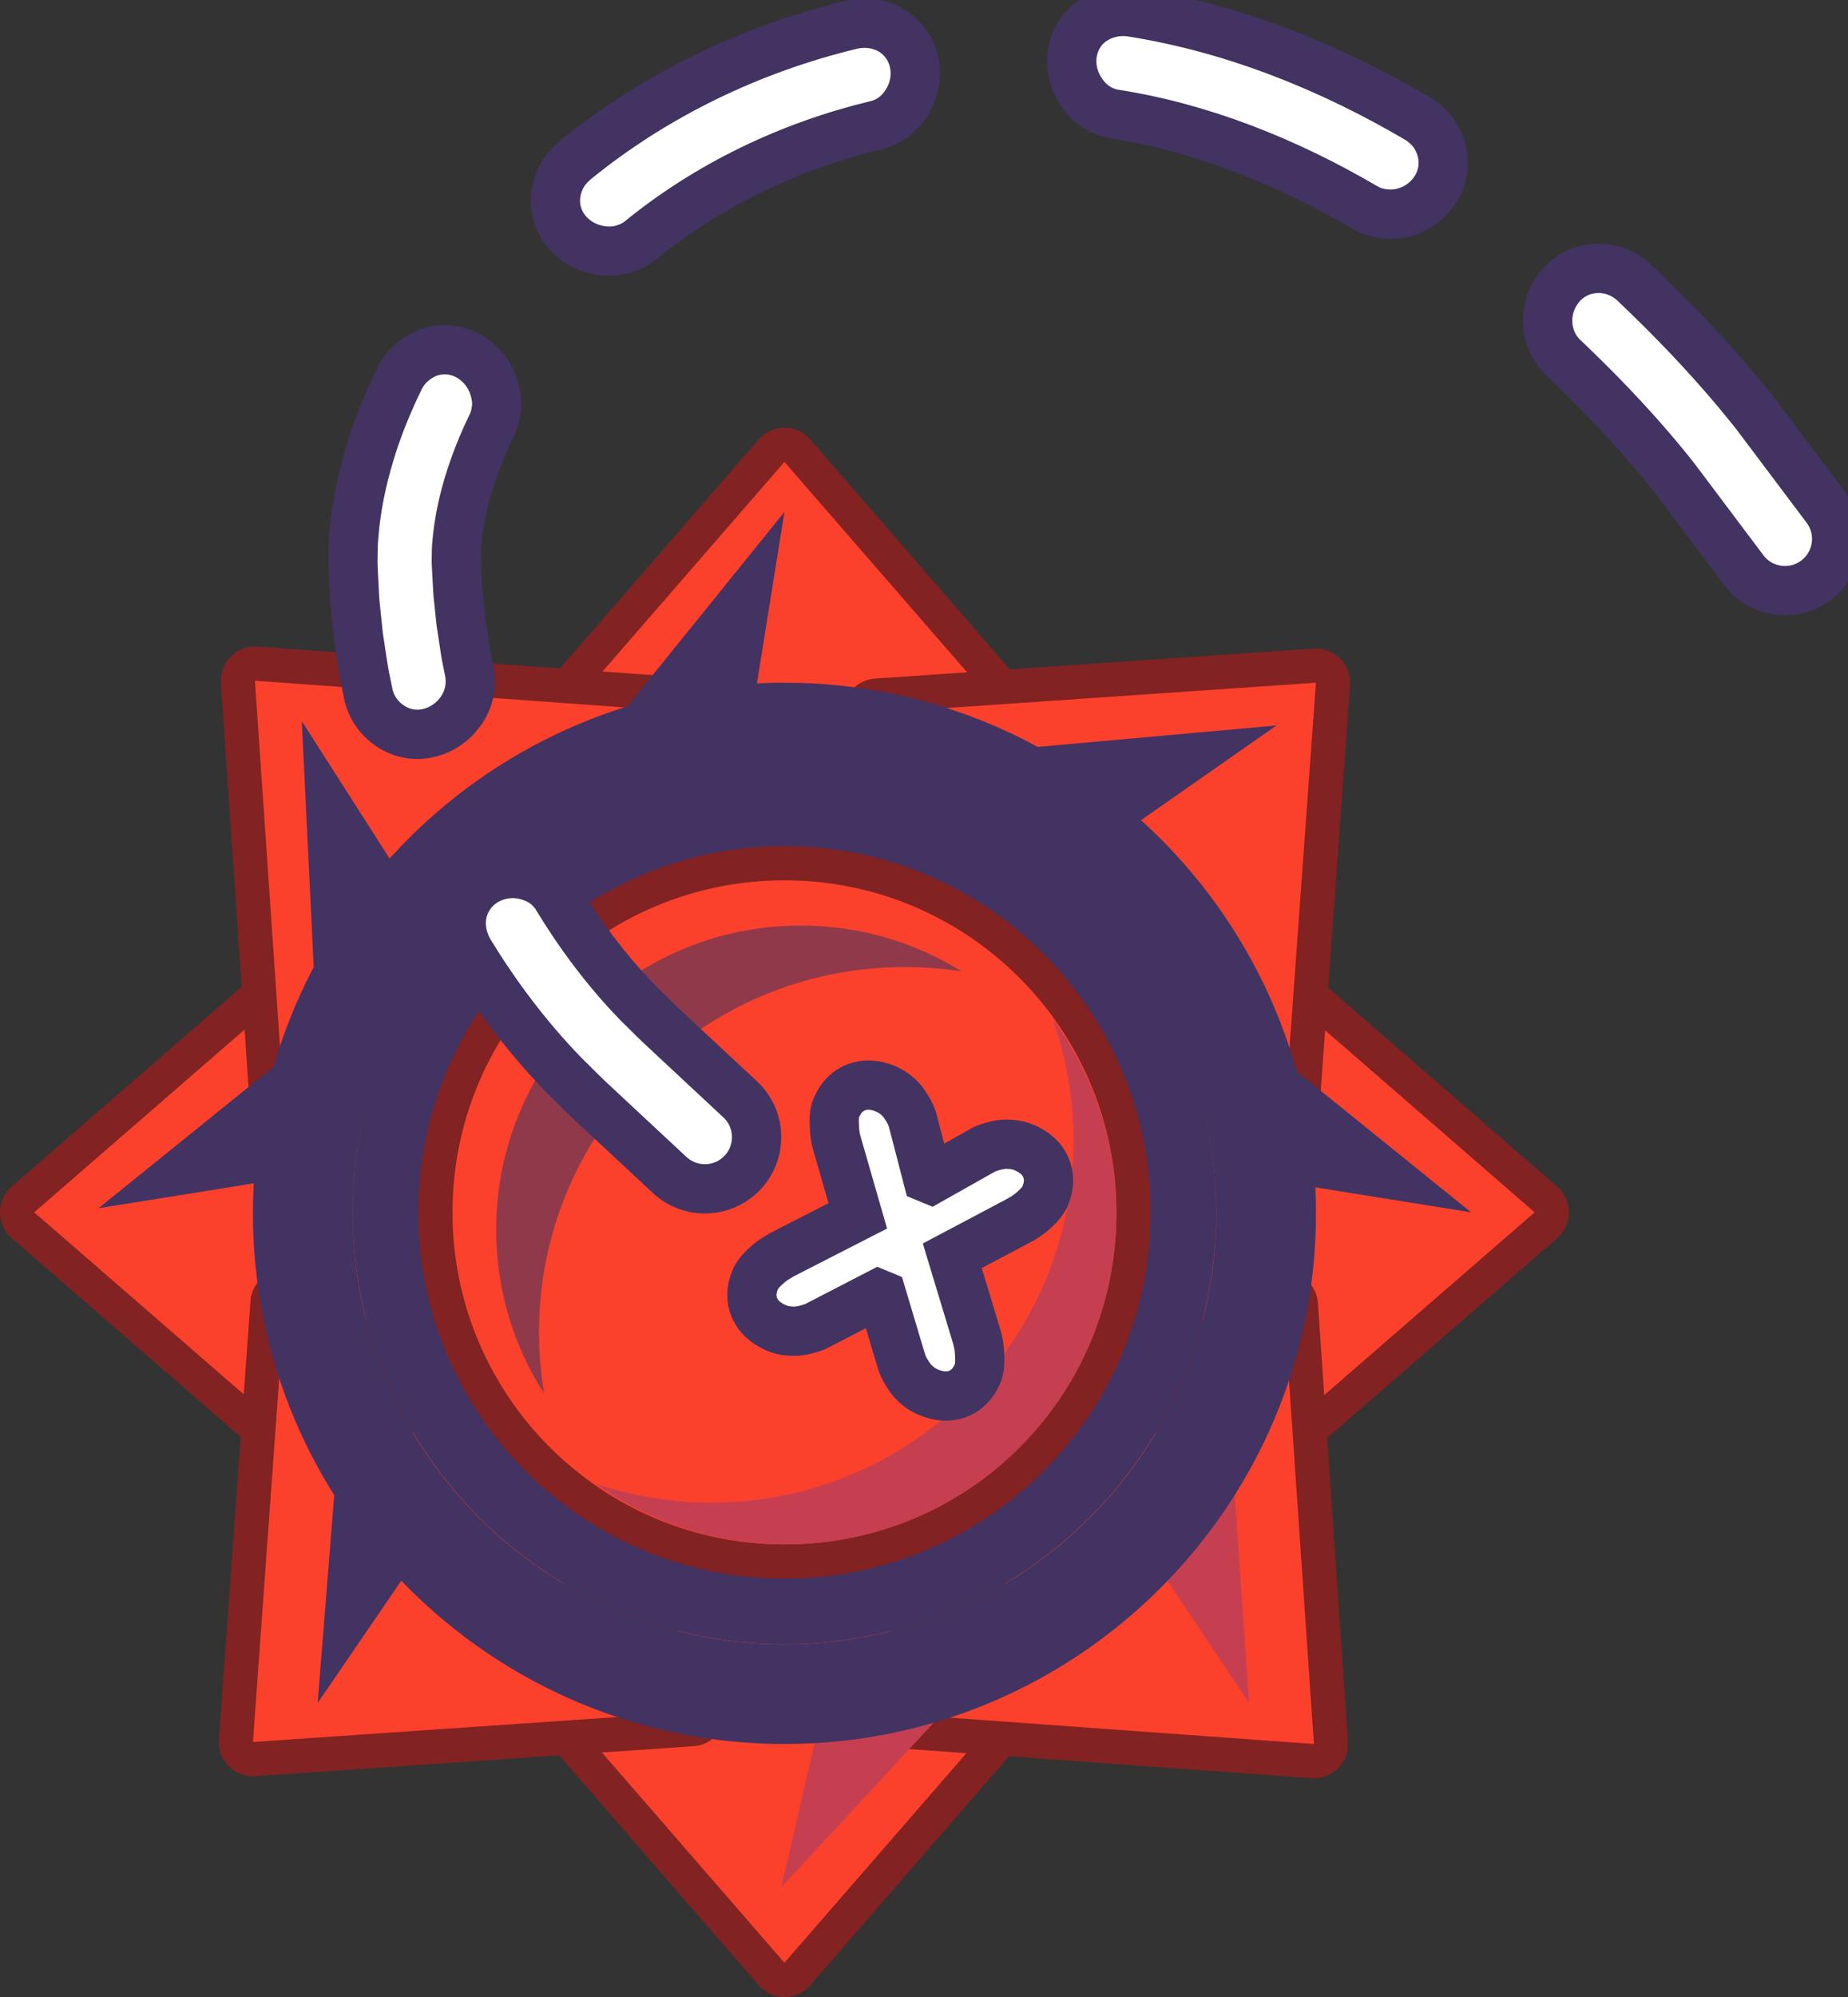 <?xml version="1.0" encoding="UTF-8"?> <svg xmlns="http://www.w3.org/2000/svg" width="150" height="162" viewBox="0 0 150 162" fill="none"><rect x="0" y="0" width="150" height="162" fill="#333333" stroke="none"/> <g clip-path="url(#clip0_128_399)"> <path d="M40.273 65.792C39.732 65.792 39.237 65.473 39.01 64.978C38.783 64.483 38.867 63.904 39.223 63.492L62.618 36.56C62.882 36.255 63.266 36.084 63.664 36.084C64.062 36.084 64.451 36.26 64.71 36.56L88.105 63.492C88.461 63.904 88.544 64.483 88.317 64.978C88.091 65.473 87.6 65.792 87.054 65.792H40.273Z" fill="#FB412B"></path> <path d="M63.673 37.472L87.068 64.404H40.278L63.673 37.472ZM63.673 34.696C62.867 34.696 62.104 35.043 61.576 35.654L38.181 62.586C37.469 63.405 37.302 64.57 37.751 65.556C38.205 66.546 39.19 67.18 40.278 67.18H87.072C88.16 67.18 89.146 66.546 89.599 65.556C90.053 64.566 89.881 63.405 89.169 62.586L65.774 35.654C65.242 35.043 64.478 34.696 63.673 34.696Z" fill="#822222"></path> <path d="M97.624 123.126C97.43 123.126 97.231 123.085 97.05 123.001C96.555 122.775 96.24 122.284 96.24 121.738V74.957C96.24 74.412 96.56 73.921 97.05 73.694C97.235 73.611 97.43 73.57 97.624 73.57C97.953 73.57 98.277 73.685 98.536 73.907L125.476 97.295C125.781 97.559 125.952 97.943 125.952 98.346C125.952 98.748 125.777 99.132 125.476 99.396L98.536 122.784C98.277 123.011 97.953 123.126 97.624 123.126Z" fill="#FB412B"></path> <path d="M97.624 74.957L124.564 98.346L97.624 121.734V74.957ZM97.624 72.181C97.236 72.181 96.842 72.265 96.472 72.431C95.482 72.885 94.848 73.87 94.848 74.957V121.738C94.848 122.826 95.482 123.811 96.472 124.264C96.842 124.431 97.236 124.514 97.624 124.514C98.282 124.514 98.93 124.283 99.448 123.834L126.388 100.446C126.994 99.919 127.346 99.155 127.346 98.35C127.346 97.545 126.999 96.782 126.388 96.254L99.448 72.866C98.93 72.413 98.282 72.181 97.624 72.181Z" fill="#822222"></path> <path d="M63.673 160.612C63.271 160.612 62.886 160.436 62.627 160.135L39.228 133.203C38.871 132.792 38.788 132.213 39.015 131.718C39.242 131.223 39.732 130.904 40.278 130.904H87.073C87.614 130.904 88.109 131.223 88.336 131.718C88.563 132.213 88.48 132.792 88.123 133.203L64.728 160.135C64.455 160.441 64.076 160.612 63.673 160.612Z" fill="#FB412B"></path> <path d="M87.068 132.292L63.673 159.224L40.278 132.292H87.068ZM87.068 129.516H40.278C39.19 129.516 38.205 130.15 37.751 131.14C37.297 132.13 37.469 133.291 38.181 134.11L61.576 161.042C62.104 161.648 62.867 162 63.673 162C64.478 162 65.242 161.653 65.769 161.042L89.164 134.11C89.877 133.291 90.043 132.125 89.595 131.14C89.146 130.15 88.155 129.516 87.068 129.516Z" fill="#822222"></path> <path d="M29.717 123.126C29.388 123.126 29.064 123.011 28.805 122.789L1.865 99.396C1.56 99.132 1.389 98.748 1.389 98.346C1.389 97.943 1.565 97.559 1.865 97.295L28.805 73.907C29.064 73.685 29.388 73.57 29.717 73.57C29.911 73.57 30.11 73.611 30.291 73.694C30.786 73.921 31.101 74.412 31.101 74.957V121.738C31.101 122.284 30.782 122.775 30.291 123.001C30.11 123.085 29.916 123.126 29.717 123.126Z" fill="#FB412B"></path> <path d="M29.717 74.957V121.738L2.777 98.346L29.717 74.957ZM29.717 72.181C29.06 72.181 28.412 72.413 27.893 72.862L0.958 96.25C0.347 96.777 0 97.545 0 98.346C0 99.146 0.347 99.914 0.958 100.441L27.898 123.83C28.412 124.278 29.064 124.51 29.721 124.51C30.11 124.51 30.503 124.426 30.874 124.26C31.864 123.806 32.498 122.821 32.498 121.734V74.957C32.498 73.87 31.864 72.885 30.874 72.431C30.503 72.265 30.11 72.181 29.717 72.181Z" fill="#822222"></path> <path d="M104.238 92.349C103.877 92.349 103.521 92.206 103.252 91.942L70.227 58.801C69.842 58.417 69.717 57.843 69.912 57.334C70.102 56.825 70.574 56.474 71.115 56.437L106.714 53.998C106.747 53.998 106.779 53.994 106.811 53.994C107.177 53.994 107.533 54.142 107.792 54.401C108.075 54.688 108.223 55.081 108.195 55.479L105.622 91.058C105.585 91.6 105.229 92.072 104.719 92.261C104.567 92.322 104.4 92.349 104.238 92.349Z" fill="#FB412B"></path> <path d="M106.811 55.382L104.238 90.961L71.213 57.82L106.811 55.382ZM106.811 52.606C106.747 52.606 106.687 52.606 106.622 52.611L71.023 55.049C69.94 55.123 68.996 55.826 68.612 56.844C68.227 57.862 68.477 59.009 69.246 59.782L102.271 92.923C102.804 93.455 103.512 93.742 104.238 93.742C104.562 93.742 104.891 93.686 105.206 93.566C106.224 93.187 106.932 92.248 107.01 91.165L109.584 55.585C109.644 54.785 109.348 53.994 108.783 53.425C108.255 52.897 107.547 52.606 106.811 52.606Z" fill="#822222"></path> <path d="M106.552 142.859L70.962 140.287C70.421 140.25 69.949 139.894 69.759 139.385C69.569 138.876 69.694 138.302 70.083 137.918L103.234 104.902C103.498 104.638 103.854 104.499 104.215 104.499C104.377 104.499 104.544 104.527 104.701 104.587C105.21 104.777 105.562 105.249 105.599 105.79L108.038 141.379C108.066 141.781 107.917 142.175 107.631 142.457C107.371 142.716 107.015 142.859 106.649 142.859C106.617 142.864 106.585 142.864 106.552 142.859Z" fill="#FB412B"></path> <path d="M104.21 105.887L106.649 141.476L71.059 138.903L104.21 105.887ZM104.21 103.111C103.488 103.111 102.78 103.393 102.248 103.921L69.097 136.937C68.324 137.705 68.074 138.853 68.454 139.87C68.833 140.888 69.773 141.596 70.856 141.675L106.446 144.247C106.51 144.252 106.58 144.257 106.645 144.257C107.376 144.257 108.084 143.965 108.602 143.447C109.172 142.878 109.468 142.091 109.412 141.291L106.973 105.702C106.899 104.619 106.196 103.676 105.178 103.292C104.872 103.167 104.539 103.111 104.21 103.111Z" fill="#822222"></path> <path d="M20.53 142.702C20.164 142.702 19.808 142.554 19.549 142.295C19.266 142.008 19.118 141.615 19.146 141.217L21.719 105.637C21.756 105.096 22.113 104.624 22.622 104.434C22.779 104.374 22.941 104.346 23.103 104.346C23.464 104.346 23.82 104.49 24.089 104.754L57.114 137.895C57.499 138.279 57.624 138.853 57.429 139.361C57.239 139.87 56.767 140.222 56.226 140.259L20.627 142.697C20.595 142.702 20.562 142.702 20.53 142.702Z" fill="#FB412B"></path> <path d="M23.103 105.734L56.129 138.876L20.53 141.314L23.103 105.734ZM23.103 102.958C22.779 102.958 22.451 103.014 22.136 103.134C21.118 103.514 20.41 104.453 20.331 105.536L17.763 141.115C17.702 141.915 17.999 142.707 18.563 143.276C19.086 143.799 19.794 144.095 20.53 144.095C20.595 144.095 20.655 144.095 20.72 144.09L56.319 141.652C57.402 141.578 58.346 140.874 58.73 139.857C59.114 138.839 58.864 137.691 58.096 136.919L25.075 103.777C24.543 103.245 23.83 102.958 23.103 102.958Z" fill="#822222"></path> <path d="M23.131 92.197C22.969 92.197 22.802 92.169 22.645 92.109C22.136 91.919 21.784 91.447 21.747 90.906L19.308 55.317C19.28 54.915 19.428 54.521 19.715 54.239C19.974 53.98 20.331 53.837 20.696 53.837C20.729 53.837 20.761 53.837 20.798 53.841L56.388 56.414C56.929 56.451 57.401 56.807 57.591 57.316C57.781 57.825 57.656 58.398 57.267 58.782L24.112 91.794C23.848 92.058 23.492 92.197 23.131 92.197Z" fill="#FB412B"></path> <path d="M20.692 55.22L56.282 57.792L23.131 90.809L20.692 55.22ZM20.692 52.444C19.961 52.444 19.253 52.735 18.735 53.254C18.165 53.823 17.869 54.609 17.925 55.41L20.364 90.998C20.438 92.081 21.141 93.025 22.159 93.409C22.479 93.529 22.807 93.585 23.136 93.585C23.858 93.585 24.566 93.302 25.098 92.775L58.249 59.759C59.022 58.991 59.272 57.843 58.892 56.825C58.513 55.807 57.573 55.1 56.49 55.021L20.9 52.449C20.826 52.449 20.762 52.444 20.692 52.444Z" fill="#822222"></path> <path d="M99.813 115.279L101.386 138.158L90.612 122.044L99.813 115.279Z" fill="#C63F51"></path> <path d="M79.005 136.275L63.418 153.098L67.778 134.212L79.005 136.275Z" fill="#C63F51"></path> <path d="M63.673 55.382C39.885 55.382 20.53 74.694 20.53 98.429C20.53 122.164 39.885 141.476 63.673 141.476C87.461 141.476 106.816 122.164 106.816 98.429C106.816 74.694 87.461 55.382 63.673 55.382ZM63.673 133.393C44.351 133.393 28.629 117.708 28.629 98.429C28.629 79.149 44.351 63.465 63.673 63.465C82.995 63.465 98.717 79.149 98.717 98.429C98.717 117.708 82.995 133.393 63.673 133.393Z" fill="#423362"></path> <path d="M63.673 63.317C44.35 63.317 28.629 79.034 28.629 98.35C28.629 117.667 44.35 133.384 63.673 133.384C82.995 133.384 98.716 117.667 98.716 98.35C98.716 79.034 82.995 63.317 63.673 63.317ZM63.673 125.282C48.793 125.282 36.728 113.225 36.728 98.346C36.728 83.471 48.789 71.409 63.673 71.409C78.552 71.409 90.617 83.466 90.617 98.346C90.612 113.225 78.552 125.282 63.673 125.282Z" fill="#423362"></path> <path d="M63.673 126.67C79.321 126.67 92.006 113.989 92.006 98.346C92.006 82.702 79.321 70.021 63.673 70.021C48.025 70.021 35.34 82.702 35.34 98.346C35.34 113.989 48.025 126.67 63.673 126.67Z" fill="#FB412B"></path> <path d="M63.673 71.413C78.552 71.413 90.617 83.471 90.617 98.35C90.617 113.225 78.556 125.287 63.673 125.287C48.793 125.287 36.728 113.23 36.728 98.35C36.728 83.471 48.793 71.413 63.673 71.413ZM63.673 68.637C47.285 68.637 33.951 81.967 33.951 98.35C33.951 114.733 47.285 128.063 63.673 128.063C80.061 128.063 93.394 114.733 93.394 98.35C93.394 81.967 80.061 68.637 63.673 68.637Z" fill="#822222"></path> <path d="M85.434 82.642C86.536 85.728 87.133 89.05 87.133 92.511C87.133 108.742 73.971 121.896 57.74 121.896C54.445 121.896 51.27 121.354 48.312 120.35C52.686 123.455 58.036 125.278 63.807 125.278C78.612 125.278 90.618 113.281 90.618 98.475C90.613 92.558 88.692 87.079 85.434 82.642Z" fill="#C63F51"></path> <g opacity="0.58"> <path d="M43.749 108.071C43.749 91.711 57.041 78.446 73.438 78.446C75.012 78.446 76.553 78.571 78.057 78.802C74.266 76.443 69.791 75.082 64.996 75.082C51.344 75.082 40.273 86.126 40.273 99.752C40.273 104.647 41.703 109.209 44.166 113.049C43.897 111.43 43.749 109.769 43.749 108.071Z" fill="#423362"></path> </g> <path d="M49.257 59.365L63.673 41.525L60.6 60.661L49.257 59.365Z" fill="#423362"></path> <path d="M25.607 81.407L24.496 58.505L34.942 74.833L25.607 81.407Z" fill="#423362"></path> <path d="M25.838 83.605L7.997 98.013L27.139 94.945L25.838 83.605Z" fill="#423362"></path> <path d="M27.607 115.289L25.783 138.149L36.729 122.155L27.607 115.289Z" fill="#423362"></path> <path d="M80.76 60.901L103.608 58.852L87.716 69.956L80.76 60.901Z" fill="#423362"></path> <path d="M101.562 83.938L119.408 98.346L100.267 95.278L101.562 83.938Z" fill="#423362"></path> <path d="M132.664 22.939C135.598 25.725 138.394 28.621 141.022 31.758C141.351 32.151 141.679 32.549 142.008 32.956L142.508 33.585L142.98 34.21L144.734 36.542L148.237 41.201C149.63 43.052 149.256 45.684 147.404 47.072C145.553 48.465 142.92 48.09 141.531 46.239L138.028 41.58L136.274 39.248L135.867 38.712L135.459 38.198L134.594 37.143C132.229 34.316 129.619 31.61 126.911 29.042C125.301 27.529 125.167 24.938 126.68 23.175C128.179 21.417 130.896 21.278 132.664 22.939Z" fill="white" stroke="#423362" stroke-width="4" stroke-miterlimit="10"></path> <path d="M91.831 0.976C100.152 2.286 107.973 5.46 115.026 9.591C115.549 9.901 115.994 10.299 116.331 10.748C116.669 11.206 116.901 11.724 117.03 12.252C117.289 13.316 117.114 14.449 116.475 15.416C115.836 16.383 114.874 17.012 113.846 17.258C113.333 17.383 112.81 17.406 112.291 17.336C111.768 17.276 111.259 17.11 110.787 16.832C104.442 13.117 97.583 10.373 90.516 9.263C89.466 9.101 88.572 8.546 87.938 7.694C87.304 6.857 86.92 5.811 87.004 4.65C87.087 3.502 87.642 2.457 88.522 1.795C89.396 1.138 90.595 0.787 91.831 0.976Z" fill="white" stroke="#423362" stroke-width="4" stroke-miterlimit="10"></path> <path d="M46.702 12.983C53.228 7.667 61.012 3.951 69.144 1.999C70.361 1.717 71.569 1.966 72.485 2.545C73.411 3.16 74.054 4.127 74.235 5.27C74.42 6.417 74.128 7.518 73.559 8.379C72.99 9.277 72.138 9.92 71.097 10.156C64.118 11.84 57.523 14.991 51.983 19.502C51.576 19.839 51.099 20.061 50.613 20.205C50.132 20.353 49.613 20.404 49.09 20.362C48.04 20.27 46.994 19.839 46.193 19.007C45.393 18.169 45.004 17.068 45.096 15.976C45.138 15.425 45.295 14.875 45.559 14.352C45.823 13.843 46.216 13.385 46.702 12.983Z" fill="white" stroke="#423362" stroke-width="4" stroke-miterlimit="10"></path> <path d="M29.87 56.182L29.56 54.651C29.467 54.137 29.398 53.619 29.315 53.105L29.083 51.56L28.921 49.996C28.875 49.474 28.801 48.955 28.773 48.432L28.694 46.859C28.671 46.327 28.63 45.842 28.648 45.212C28.653 44.615 28.657 44.019 28.718 43.445C28.898 41.127 29.37 38.938 30 36.838C30.624 34.733 31.448 32.739 32.378 30.809C32.651 30.231 33.026 29.741 33.48 29.366C33.929 28.986 34.424 28.7 34.956 28.538C36.03 28.218 37.173 28.352 38.163 28.954C39.154 29.555 39.816 30.495 40.112 31.48C40.265 31.975 40.343 32.493 40.311 32.993C40.274 33.493 40.158 33.988 39.936 34.46C38.409 37.587 37.344 40.947 37.09 44.079C37.044 44.472 37.048 44.847 37.044 45.222C37.025 45.569 37.062 46.05 37.085 46.489L37.154 47.826C37.178 48.271 37.242 48.719 37.284 49.163L37.423 50.501L37.627 51.838C37.696 52.282 37.756 52.731 37.835 53.17L38.103 54.498C38.293 55.558 38.094 56.603 37.534 57.492C36.974 58.38 36.076 59.106 34.965 59.416C33.841 59.731 32.712 59.55 31.786 58.963C30.846 58.385 30.097 57.408 29.87 56.182Z" fill="white" stroke="#423362" stroke-width="4" stroke-miterlimit="10"></path> <path d="M54.353 95.315L50.086 91.341L47.952 89.351C47.605 89.037 47.221 88.653 46.846 88.278L45.717 87.158C42.769 84.114 40.237 80.741 38.071 77.183C37.451 76.105 37.294 74.897 37.572 73.843C37.877 72.774 38.59 71.867 39.622 71.339C40.654 70.812 41.797 70.743 42.792 71.02C43.815 71.288 44.708 71.895 45.245 72.829C47.119 75.911 49.29 78.788 51.752 81.329L52.691 82.258C53.006 82.569 53.302 82.874 53.677 83.216L55.811 85.206L60.078 89.18C61.772 90.758 61.864 93.413 60.286 95.107C58.703 96.8 56.051 96.893 54.353 95.315Z" fill="white" stroke="#423362" stroke-width="4" stroke-miterlimit="10"></path> <path d="M61.308 103.791C61.443 103.472 61.693 103.143 62.049 102.81C62.405 102.477 62.729 102.223 63.025 102.052L63.451 101.792L69.625 98.632L67.936 92.766C67.899 92.636 67.852 92.456 67.811 92.234C67.764 92.012 67.732 91.637 67.713 91.114C67.695 90.591 67.751 90.175 67.889 89.856C68.241 89.032 68.778 88.481 69.505 88.199C70.231 87.922 71.037 87.968 71.916 88.343C72.217 88.472 72.499 88.643 72.763 88.865C73.027 89.088 73.235 89.31 73.383 89.527C73.536 89.749 73.665 89.962 73.781 90.165C73.892 90.369 73.971 90.54 74.008 90.67L74.073 90.855L75.294 95.565L75.563 95.676L79.807 93.284C79.848 93.261 79.913 93.228 79.996 93.191C80.08 93.154 80.246 93.094 80.496 93.02C80.746 92.942 80.996 92.886 81.246 92.849C81.496 92.812 81.797 92.812 82.144 92.844C82.491 92.877 82.815 92.955 83.12 93.085C84 93.46 84.592 94.001 84.897 94.718C85.203 95.435 85.18 96.203 84.828 97.027C84.694 97.346 84.444 97.67 84.092 98.003C83.736 98.336 83.417 98.586 83.134 98.757L82.695 99.012L77.294 101.871L79.302 108.501C79.335 108.64 79.376 108.82 79.427 109.043C79.473 109.26 79.51 109.635 79.524 110.162C79.543 110.685 79.483 111.111 79.349 111.43C78.997 112.253 78.46 112.804 77.733 113.077C77.007 113.35 76.206 113.299 75.327 112.929C75.026 112.799 74.744 112.628 74.48 112.406C74.216 112.184 74.008 111.962 73.855 111.745C73.702 111.522 73.573 111.31 73.457 111.106C73.346 110.902 73.267 110.736 73.23 110.602L73.165 110.417L71.569 105.077L71.3 104.966L66.339 107.53C66.297 107.553 66.233 107.585 66.149 107.622C66.066 107.659 65.899 107.719 65.649 107.793C65.4 107.872 65.15 107.927 64.9 107.965C64.65 107.997 64.349 108.002 64.002 107.969C63.655 107.937 63.331 107.858 63.025 107.729C62.146 107.354 61.554 106.812 61.248 106.105C60.933 105.383 60.957 104.615 61.308 103.791Z" fill="white" stroke="#423362" stroke-width="4" stroke-miterlimit="10"></path> </g> <defs> <clipPath id="clip0_128_399"> <rect width="150" height="162" fill="white"></rect> </clipPath> </defs> </svg> 